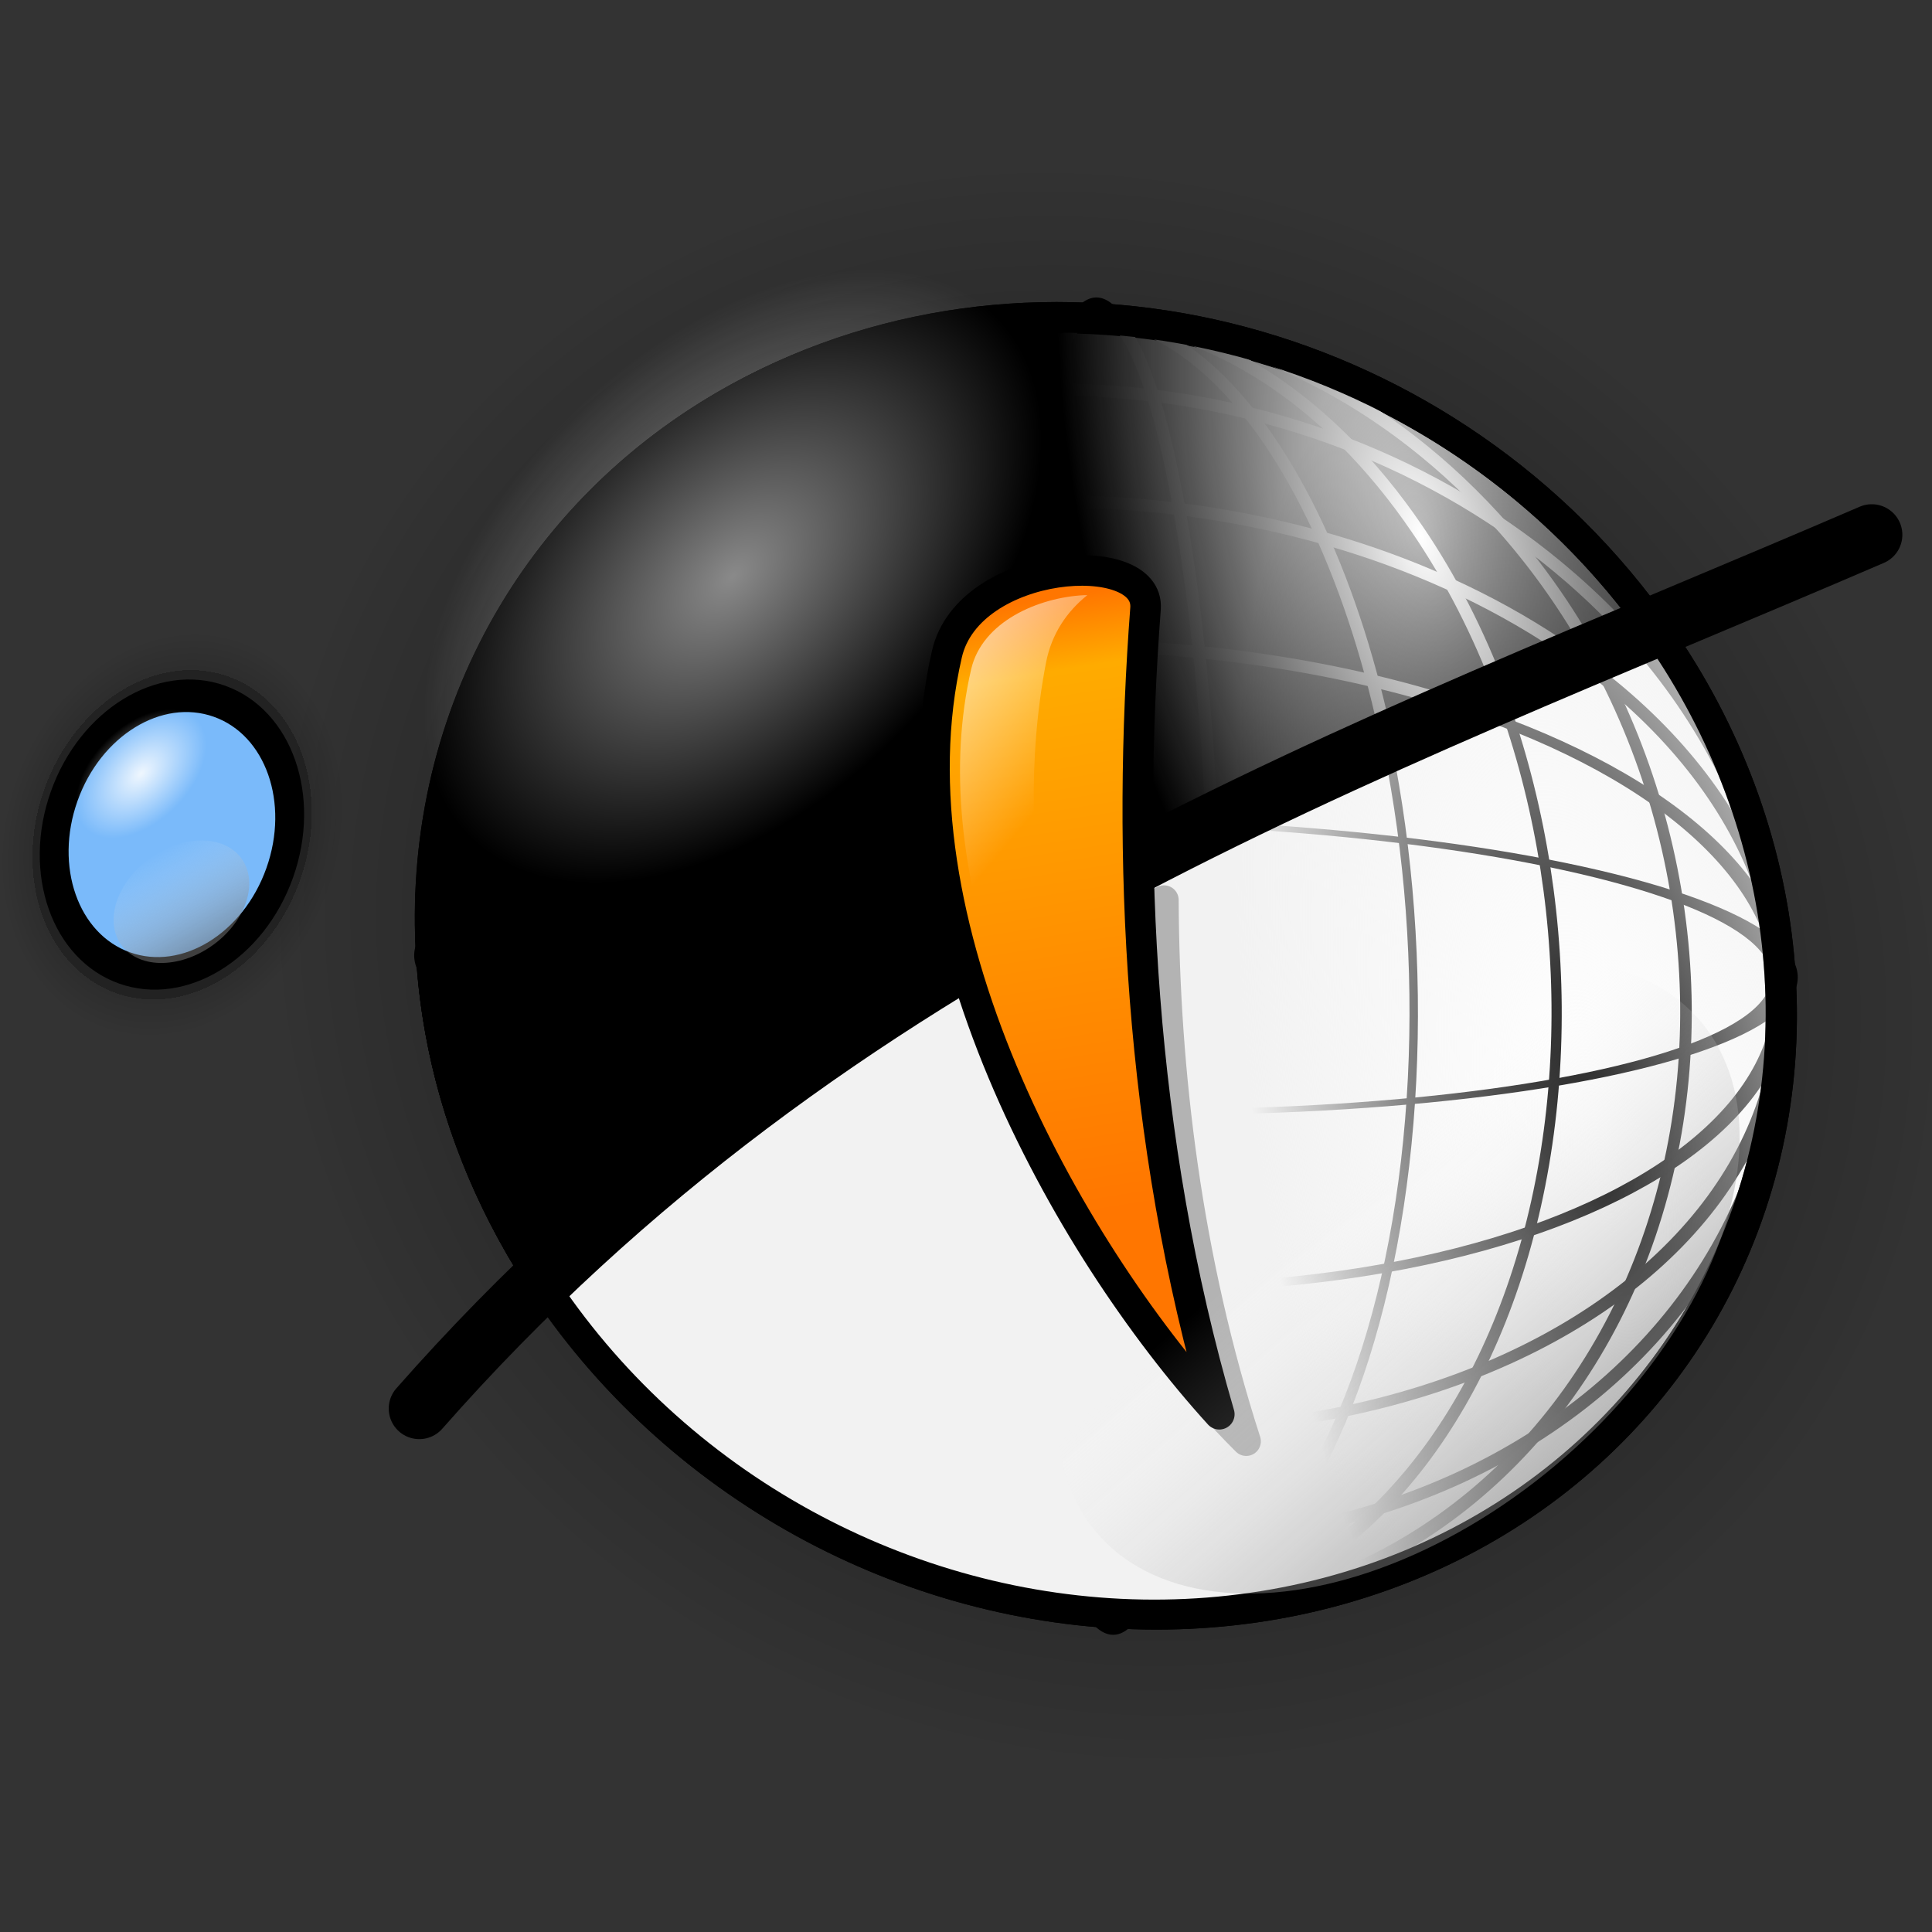 <?xml version="1.0" encoding="UTF-8" standalone="no"?>
<!-- Created with Inkscape (http://www.inkscape.org/) -->

<svg
   id="svg1923"
   sodipodi:version="0.32"
   inkscape:version="1.4.2 (ebf0e940d0, 2025-05-08)"
   width="173.467"
   height="173.467"
   version="1.0"
   sodipodi:docname="logo-small.svg"
   inkscape:export-filename="/home/ana/logogpulnuevo.png"
   inkscape:export-xdpi="90"
   inkscape:export-ydpi="90"
   xmlns:inkscape="http://www.inkscape.org/namespaces/inkscape"
   xmlns:sodipodi="http://sodipodi.sourceforge.net/DTD/sodipodi-0.dtd"
   xmlns:xlink="http://www.w3.org/1999/xlink"
   xmlns="http://www.w3.org/2000/svg"
   xmlns:svg="http://www.w3.org/2000/svg"
   xmlns:rdf="http://www.w3.org/1999/02/22-rdf-syntax-ns#"
   xmlns:cc="http://creativecommons.org/ns#"
   xmlns:dc="http://purl.org/dc/elements/1.1/">
  <rect width="100%" height="100%" fill="#333333" stroke="none"/>
  <defs
     id="defs1926">
    <linearGradient
       id="linearGradient4846">
      <stop
         style="stop-color:black;stop-opacity:1;"
         offset="0"
         id="stop4868" />
      <stop
         id="stop4884"
         offset="0"
         style="stop-color:black;stop-opacity:0.749;" />
      <stop
         style="stop-color:black;stop-opacity:0.718;"
         offset="0"
         id="stop4906" />
      <stop
         style="stop-color:black;stop-opacity:0.686;"
         offset="0"
         id="stop4894" />
      <stop
         id="stop4902"
         offset="0"
         style="stop-color:black;stop-opacity:0.655;" />
      <stop
         style="stop-color:black;stop-opacity:0.624;"
         offset="0"
         id="stop4890" />
      <stop
         id="stop4900"
         offset="0"
         style="stop-color:black;stop-opacity:0.561;" />
      <stop
         id="stop4882"
         offset="0"
         style="stop-color:black;stop-opacity:0.498;" />
      <stop
         id="stop4896"
         offset="0"
         style="stop-color:black;stop-opacity:0.341;" />
      <stop
         style="stop-color:black;stop-opacity:0.325;"
         offset="0.811"
         id="stop4904" />
      <stop
         id="stop4898"
         offset="0"
         style="stop-color:black;stop-opacity:0.122;" />
      <stop
         id="stop4878"
         offset="1"
         style="stop-color:black;stop-opacity:0;" />
    </linearGradient>
    <linearGradient
       id="linearGradient29056">
      <stop
         style="stop-color:black;stop-opacity:0;"
         offset="0"
         id="stop29058" />
      <stop
         style="stop-color:black;stop-opacity:1;"
         offset="1"
         id="stop29060" />
    </linearGradient>
    <linearGradient
       id="linearGradient25387">
      <stop
         style="stop-color:#f2f2f2;stop-opacity:0;"
         offset="0"
         id="stop25389" />
      <stop
         style="stop-color:#f2f2f2;stop-opacity:1;"
         offset="1"
         id="stop25391" />
    </linearGradient>
    <linearGradient
       id="linearGradient12765">
      <stop
         id="stop12767"
         offset="0"
         style="stop-color:black;stop-opacity:1;" />
      <stop
         id="stop12769"
         offset="1"
         style="stop-color:white;stop-opacity:0;" />
    </linearGradient>
    <linearGradient
       id="linearGradient11870">
      <stop
         id="stop11872"
         offset="0"
         style="stop-color:black;stop-opacity:1;" />
      <stop
         id="stop11874"
         offset="1"
         style="stop-color:white;stop-opacity:0;" />
    </linearGradient>
    <linearGradient
       id="linearGradient10077">
      <stop
         style="stop-color:white;stop-opacity:1;"
         offset="0"
         id="stop10079" />
      <stop
         id="stop3062"
         offset="1"
         style="stop-color:white;stop-opacity:0;" />
      <stop
         style="stop-color:white;stop-opacity:0;"
         offset="1"
         id="stop10081" />
    </linearGradient>
    <linearGradient
       id="linearGradient3740">
      <stop
         style="stop-color:#ff7600;stop-opacity:1;"
         offset="0"
         id="stop3742" />
      <stop
         id="stop3748"
         offset="0.118"
         style="stop-color:#ffab00;stop-opacity:1;" />
      <stop
         style="stop-color:#ff7600;stop-opacity:1;"
         offset="1"
         id="stop3744" />
    </linearGradient>
    <radialGradient
       inkscape:collect="always"
       xlink:href="#linearGradient4846"
       id="radialGradient9128"
       gradientUnits="userSpaceOnUse"
       gradientTransform="matrix(1,0,0,1.059,0,-2.605)"
       cx="28.212"
       cy="44.286"
       fx="28.212"
       fy="44.286"
       r="5.577" />
    <radialGradient
       inkscape:collect="always"
       xlink:href="#linearGradient4846"
       id="radialGradient9130"
       gradientUnits="userSpaceOnUse"
       cx="65.181"
       cy="57.427"
       fx="65.181"
       fy="57.427"
       r="28.242" />
    <radialGradient
       inkscape:collect="always"
       xlink:href="#linearGradient25387"
       id="radialGradient9132"
       gradientUnits="userSpaceOnUse"
       gradientTransform="matrix(0.771,-1.062,0.434,0.247,-18.736,130.544)"
       cx="70.687"
       cy="87.9"
       fx="70.687"
       fy="87.9"
       r="28.242" />
    <radialGradient
       inkscape:collect="always"
       xlink:href="#linearGradient29056"
       id="radialGradient9134"
       gradientUnits="userSpaceOnUse"
       gradientTransform="matrix(0.605,2.353,-1.129,0.29,112.8,-125.992)"
       cx="76.287"
       cy="19.487"
       fx="76.287"
       fy="19.487"
       r="25.538" />
    <radialGradient
       inkscape:collect="always"
       xlink:href="#linearGradient10077"
       id="radialGradient9136"
       gradientUnits="userSpaceOnUse"
       cx="65.181"
       cy="57.427"
       fx="65.181"
       fy="57.427"
       r="27.603" />
    <linearGradient
       inkscape:collect="always"
       xlink:href="#linearGradient3740"
       id="linearGradient9138"
       gradientUnits="userSpaceOnUse"
       gradientTransform="matrix(2.196,0,0,2.196,-37.045,-7.456)"
       x1="62.861"
       y1="33.071"
       x2="66.782"
       y2="57.927" />
    <linearGradient
       inkscape:collect="always"
       xlink:href="#linearGradient10077"
       id="linearGradient9140"
       gradientUnits="userSpaceOnUse"
       gradientTransform="matrix(2.196,0,0,2.196,-38.574,-10.258)"
       x1="55.323"
       y1="35.739"
       x2="64.021"
       y2="43.061" />
    <linearGradient
       inkscape:collect="always"
       xlink:href="#linearGradient11870"
       id="linearGradient9142"
       gradientUnits="userSpaceOnUse"
       x1="84.825"
       y1="-3.401"
       x2="58.616"
       y2="68.082" />
    <linearGradient
       inkscape:collect="always"
       xlink:href="#linearGradient12765"
       id="linearGradient9144"
       gradientUnits="userSpaceOnUse"
       x1="21.056"
       y1="31.401"
       x2="30.477"
       y2="49.741" />
    <radialGradient
       inkscape:collect="always"
       xlink:href="#linearGradient10077"
       id="radialGradient9146"
       gradientUnits="userSpaceOnUse"
       cx="65.181"
       cy="57.427"
       fx="65.181"
       fy="57.427"
       r="27.603" />
  </defs>
  <sodipodi:namedview
     inkscape:window-height="816"
     inkscape:window-width="1406"
     inkscape:pageshadow="2"
     inkscape:pageopacity="0.0"
     guidetolerance="10.0"
     gridtolerance="10.0"
     objecttolerance="10.0"
     borderopacity="1.0"
     bordercolor="#666666"
     pagecolor="#ffffff"
     id="base"
     inkscape:zoom="1.5241936"
     inkscape:cx="74.465606"
     inkscape:cy="58.06349"
     inkscape:window-x="26"
     inkscape:window-y="23"
     inkscape:current-layer="svg1923"
     width="200px"
     height="200px"
     inkscape:showpageshadow="2"
     inkscape:pagecheckerboard="0"
     inkscape:deskcolor="#d1d1d1"
     inkscape:window-maximized="0" />
  <g
     id="g9045"
     transform="translate(-9.363,-11.043)">
    <g
       id="g5018">
      <ellipse
         transform="matrix(2.538,0.902,-1.054,2.966,-0.1,-70.829)"
         id="path4908"
         style="fill:url(#radialGradient9128);fill-opacity:1;stroke:none;stroke-width:1.379;stroke-linecap:round;stroke-linejoin:round;stroke-miterlimit:4;stroke-dasharray:none;stroke-dashoffset:0;stroke-opacity:1"
         cx="28.212"
         cy="44.286"
         rx="5.577"
         ry="5.905" />
      <circle
         style="fill:url(#radialGradient9130);fill-opacity:1;stroke:none;stroke-width:1.277;stroke-linecap:round;stroke-miterlimit:4;stroke-dasharray:none;stroke-dashoffset:0;stroke-opacity:1"
         id="path3959"
         transform="matrix(1.852,-1.734,1.947,1.909,-123.894,101.152)"
         cx="65.181"
         cy="57.427"
         r="27.603" />
      <circle
         transform="matrix(1.514,-1.417,1.592,1.561,-81.453,100.536)"
         id="path3072"
         style="fill:#ffffff;fill-opacity:1;stroke:#000000;stroke-width:1.277;stroke-linecap:round;stroke-miterlimit:4;stroke-dasharray:none;stroke-dashoffset:0;stroke-opacity:1"
         cx="65.181"
         cy="57.427"
         r="27.603" />
      <path
         sodipodi:nodetypes="csccc"
         id="path27284"
         d="M 57.698,125.671 C 39.546,97.482 47.64,62.108 75.766,46.71 102.766,31.928 138.349,40.651 157.437,66.731 138.627,74.023 121.346,83.353 103.046,92.683 85.553,103.509 72.135,113.316 57.698,125.671 Z"
         style="fill:#000000;fill-opacity:1;stroke:#000000;stroke-width:2.745;stroke-linecap:round;stroke-miterlimit:4;stroke-dasharray:none;stroke-dashoffset:0;stroke-opacity:1" />
      <g
         id="g20863"
         transform="matrix(2.196,0,0,2.196,163.869,-3.731)"
         style="stroke:#000000;stroke-opacity:1">
        <circle
           style="fill:none;fill-opacity:1;fill-rule:nonzero;stroke:#000000;stroke-width:0.511;stroke-linecap:round;stroke-miterlimit:4;stroke-dasharray:none;stroke-dashoffset:0;stroke-opacity:1"
           id="path15517"
           transform="matrix(0.689,-0.645,0.725,0.711,-111.705,47.477)"
           cx="65.181"
           cy="57.427"
           r="27.603" />
        <circle
           transform="matrix(0.592,-0.646,0.622,0.711,-99.434,47.478)"
           id="path17303"
           style="fill:none;fill-opacity:1;fill-rule:nonzero;stroke:#000000;stroke-width:0.551;stroke-linecap:round;stroke-miterlimit:4;stroke-dasharray:none;stroke-dashoffset:0;stroke-opacity:1"
           cx="65.181"
           cy="57.427"
           r="27.603" />
        <circle
           style="fill:none;fill-opacity:1;fill-rule:nonzero;stroke:#000000;stroke-width:0.624;stroke-linecap:round;stroke-miterlimit:4;stroke-dasharray:none;stroke-dashoffset:0;stroke-opacity:1"
           id="path17307"
           transform="matrix(0.461,-0.647,0.485,0.712,-83.084,47.479)"
           cx="65.181"
           cy="57.427"
           r="27.603" />
        <circle
           transform="matrix(0.315,-0.648,0.331,0.713,-64.709,47.481)"
           id="path17309"
           style="fill:none;fill-opacity:1;fill-rule:nonzero;stroke:#000000;stroke-width:0.754;stroke-linecap:round;stroke-miterlimit:4;stroke-dasharray:none;stroke-dashoffset:0;stroke-opacity:1"
           cx="65.181"
           cy="57.427"
           r="27.603" />
        <circle
           style="fill:none;fill-opacity:1;fill-rule:nonzero;stroke:#000000;stroke-width:1.254;stroke-linecap:round;stroke-miterlimit:4;stroke-dasharray:none;stroke-dashoffset:0;stroke-opacity:1"
           id="path18196"
           transform="matrix(0.113,-0.651,0.119,0.717,-39.387,47.487)"
           cx="65.181"
           cy="57.427"
           r="27.603" />
        <circle
           transform="matrix(0.69,-0.574,0.725,0.632,-111.749,47.337)"
           id="path19970"
           style="fill:none;fill-opacity:1;fill-rule:nonzero;stroke:#000000;stroke-width:0.542;stroke-linecap:round;stroke-miterlimit:4;stroke-dasharray:none;stroke-dashoffset:0;stroke-opacity:1"
           cx="65.181"
           cy="57.427"
           r="27.603" />
        <circle
           style="fill:none;fill-opacity:1;fill-rule:nonzero;stroke:#000000;stroke-width:0.603;stroke-linecap:round;stroke-miterlimit:4;stroke-dasharray:none;stroke-dashoffset:0;stroke-opacity:1"
           id="path19972"
           transform="matrix(0.69,-0.462,0.726,0.509,-111.825,47.121)"
           cx="65.181"
           cy="57.427"
           r="27.603" />
        <circle
           transform="matrix(0.691,-0.319,0.727,0.352,-111.936,46.842)"
           id="path19974"
           style="fill:none;fill-opacity:1;fill-rule:nonzero;stroke:#000000;stroke-width:0.725;stroke-linecap:round;stroke-miterlimit:4;stroke-dasharray:none;stroke-dashoffset:0;stroke-opacity:1"
           cx="65.181"
           cy="57.427"
           r="27.603" />
        <circle
           style="fill:none;fill-opacity:1;fill-rule:nonzero;stroke:#000000;stroke-width:1.075;stroke-linecap:round;stroke-miterlimit:4;stroke-dasharray:none;stroke-dashoffset:0;stroke-opacity:1"
           id="path19976"
           transform="matrix(0.693,-0.145,0.728,0.16,-112.116,46.503)"
           cx="65.181"
           cy="57.427"
           r="27.603" />
      </g>
      <circle
         style="fill:url(#radialGradient9132);fill-opacity:1;stroke:#000000;stroke-width:1.277;stroke-linecap:round;stroke-miterlimit:4;stroke-dasharray:none;stroke-dashoffset:0;stroke-opacity:1"
         id="path1932"
         transform="matrix(1.514,-1.417,1.592,1.561,-81.453,100.536)"
         cx="65.181"
         cy="57.427"
         r="27.603" />
      <g
         id="g27273"
         transform="matrix(2.196,0,0,2.196,-27.407,-172.313)"
         style="stroke:#ffffff;stroke-opacity:1">
        <path
           id="path26346"
           d="m 38.897,135.916 c -6.926,-10.522 -5.982,-24.097 3.046,-32.548 10.504,-9.833 27.993,-9.026 39.038,1.801 h -2e-6 c 1.272,1.247 2.404,2.573 3.394,3.958"
           style="fill:none;fill-opacity:1;fill-rule:nonzero;stroke:#ffffff;stroke-width:0.5;stroke-linecap:round;stroke-miterlimit:4;stroke-dasharray:none;stroke-dashoffset:0;stroke-opacity:1" />
        <path
           id="path26351"
           d="m 41.069,133.787 c -4.709,-10.176 -3.522,-22.54 3.711,-30.436 9.015,-9.841 24.025,-9.034 33.504,1.803 h -3e-6 c 1.374,1.571 2.558,3.267 3.548,5.049"
           style="fill:none;fill-opacity:1;fill-rule:nonzero;stroke:#ffffff;stroke-width:0.5;stroke-linecap:round;stroke-miterlimit:4;stroke-dasharray:none;stroke-dashoffset:0;stroke-opacity:1" />
        <path
           id="path26356"
           d="m 44.731,130.799 c -2.517,-9.533 -1.27,-20.329 3.828,-27.473 7.031,-9.854 18.737,-9.045 26.13,1.805 h 2e-6 c 1.383,2.029 2.517,4.266 3.401,6.627"
           style="fill:none;fill-opacity:1;fill-rule:nonzero;stroke:#ffffff;stroke-width:0.5;stroke-linecap:round;stroke-miterlimit:4;stroke-dasharray:none;stroke-dashoffset:0;stroke-opacity:1" />
        <path
           id="path26366"
           d="m 49.644,126.959 c -0.899,-8.499 0.142,-17.459 3.162,-23.666 4.801,-9.87 12.795,-9.06 17.844,1.808 h -3e-6 c 1.233,2.654 2.176,5.663 2.829,8.839"
           style="fill:none;fill-opacity:1;fill-rule:nonzero;stroke:#ffffff;stroke-width:0.5;stroke-linecap:round;stroke-miterlimit:4;stroke-dasharray:none;stroke-dashoffset:0;stroke-opacity:1" />
        <path
           id="path26371"
           d="m 57.412,122.044 c -0.045,-6.951 0.368,-13.801 1.247,-18.843 1.728,-9.916 4.606,-9.103 6.424,1.817 h 2e-6 c 0.6,3.603 1.009,7.859 1.227,12.301"
           style="fill:none;fill-opacity:1;fill-rule:nonzero;stroke:#ffffff;stroke-width:0.5;stroke-linecap:round;stroke-miterlimit:4;stroke-dasharray:none;stroke-dashoffset:0;stroke-opacity:1" />
        <path
           id="path26361"
           d="m 39.521,135.304 c -7.614,-9.46 -6.888,-22.025 2.412,-29.761 10.509,-8.742 28.007,-8.025 39.058,1.601 h -3e-6 c 0.876,0.763 1.686,1.56 2.428,2.384"
           style="fill:none;fill-opacity:1;fill-rule:nonzero;stroke:#ffffff;stroke-width:0.5;stroke-linecap:round;stroke-miterlimit:4;stroke-dasharray:none;stroke-dashoffset:0;stroke-opacity:1" />
        <path
           id="path26376"
           d="m 40.746,134.072 c -8.918,-7.729 -8.619,-18.589 1.169,-25.147 10.518,-7.046 28.032,-6.468 39.092,1.291 h -3e-6 c 0.096,0.067 0.191,0.135 0.285,0.203"
           style="fill:none;fill-opacity:1;fill-rule:nonzero;stroke:#ffffff;stroke-width:0.5;stroke-linecap:round;stroke-miterlimit:4;stroke-dasharray:none;stroke-dashoffset:0;stroke-opacity:1" />
        <path
           id="path25441"
           d="m 43.289,131.999 c -0.14,-0.065 -0.279,-0.131 -0.417,-0.198 -11.075,-5.36 -11.515,-13.662 -0.983,-18.53 9.243,-4.272 23.879,-4.487 34.809,-0.853"
           style="fill:none;fill-opacity:1;fill-rule:nonzero;stroke:#ffffff;stroke-width:0.5;stroke-linecap:round;stroke-miterlimit:4;stroke-dasharray:none;stroke-dashoffset:0;stroke-opacity:1" />
        <path
           id="path25443"
           d="m 48.321,127.944 c -1.948,-0.266 -3.794,-0.585 -5.489,-0.957 -11.097,-2.434 -11.539,-6.204 -0.985,-8.415 6.572,-1.377 15.867,-1.826 24.624,-1.381"
           style="fill:none;fill-opacity:1;fill-rule:nonzero;stroke:#ffffff;stroke-width:0.5;stroke-linecap:round;stroke-miterlimit:4;stroke-dasharray:none;stroke-dashoffset:0;stroke-opacity:1" />
      </g>
      <path
         style="fill:url(#radialGradient9134);fill-opacity:1;stroke:#000000;stroke-width:2.745;stroke-linecap:round;stroke-miterlimit:4;stroke-dasharray:none;stroke-dashoffset:0;stroke-opacity:1"
         d="M 57.698,125.671 C 39.546,97.482 47.64,62.108 75.766,46.71 102.766,31.928 138.349,40.651 157.437,66.731 138.627,74.023 121.346,83.353 103.046,92.683 85.553,103.509 72.135,113.316 57.698,125.671 Z"
         id="path2832"
         sodipodi:nodetypes="csccc" />
      <path
         sodipodi:nodetypes="cc"
         id="path2834"
         d="M 47.01,137.512 C 84.368,95.06 130.895,79.098 177.423,59.061"
         style="fill:none;fill-opacity:0.75;fill-rule:evenodd;stroke:#000000;stroke-width:5.49;stroke-linecap:round;stroke-linejoin:miter;stroke-miterlimit:4;stroke-dasharray:none;stroke-opacity:1" />
      <ellipse
         style="fill:#7abafa;fill-opacity:1;stroke:#000000;stroke-width:1.379;stroke-linecap:round;stroke-linejoin:round;stroke-miterlimit:4;stroke-dasharray:none;stroke-dashoffset:0;stroke-opacity:1"
         id="path3752"
         transform="matrix(1.735,0.617,-0.721,2.028,7.783,-21.243)"
         cx="28.212"
         cy="44.286"
         rx="5.577"
         ry="5.905" />
      <circle
         transform="matrix(0.632,-0.975,0.782,0.215,-10.949,113.998)"
         id="path8295"
         style="opacity:0.54;fill:url(#radialGradient9136);fill-opacity:1;stroke:none;stroke-width:1.277;stroke-linecap:round;stroke-miterlimit:4;stroke-dasharray:none;stroke-dashoffset:0;stroke-opacity:1"
         cx="65.181"
         cy="57.427"
         r="27.603" />
      <path
         style="fill:#b3b3b3;fill-opacity:1;fill-rule:evenodd;stroke:#b3b3b3;stroke-width:2.627;stroke-linecap:round;stroke-linejoin:round;stroke-miterlimit:4;stroke-dasharray:none;stroke-opacity:1"
         d="m 113.877,91.849 c -3.61,1.683 -7.157,3.432 -10.828,5.129 -1.964,1.102 -3.856,2.169 -5.725,3.253 4.062,15.661 14.556,30.878 23.933,40.222 -5.292,-16.408 -7.308,-33.113 -7.38,-48.604 z"
         id="path12771" />
      <path
         style="fill:url(#linearGradient9138);fill-opacity:1;fill-rule:evenodd;stroke:#000000;stroke-width:2.745;stroke-linecap:round;stroke-linejoin:round;stroke-miterlimit:4;stroke-dasharray:none;stroke-opacity:1"
         d="M 118.839,138.022 C 105.084,122.909 88.823,93.835 94.386,69.759 c 1.975,-8.546 18.251,-9.615 17.83,-4.075 -1.66,21.82 -0.679,47.377 6.623,72.338 z"
         id="path2853"
         sodipodi:nodetypes="cssc" />
      <path
         style="fill:url(#linearGradient9140);fill-opacity:1;fill-rule:evenodd;stroke:none;stroke-width:1.25;stroke-linecap:round;stroke-linejoin:round;stroke-miterlimit:4;stroke-dasharray:none;stroke-opacity:1"
         d="m 106.716,64.48 c -4.135,0.205 -9.168,2.377 -10.157,6.657 -4.06,17.569 4.911,38.11 15.03,52.365 -7.081,-16.555 -11.619,-35.826 -8.304,-52.983 0.496,-2.568 1.888,-4.594 3.706,-6.039 -0.096,0.003 -0.178,-0.005 -0.275,0 z"
         id="path10085" />
      <circle
         style="fill:url(#linearGradient9142);fill-opacity:1;stroke:none;stroke-width:1.277;stroke-linecap:round;stroke-miterlimit:4;stroke-dasharray:none;stroke-dashoffset:0;stroke-opacity:1"
         id="path10981"
         transform="matrix(-0.717,0.999,-0.847,-0.252,230.302,75.041)"
         cx="65.181"
         cy="57.427"
         r="27.603" />
      <ellipse
         style="fill:url(#linearGradient9144);fill-opacity:1;stroke:none;stroke-width:1.379;stroke-linecap:round;stroke-linejoin:round;stroke-miterlimit:4;stroke-dasharray:none;stroke-dashoffset:0;stroke-opacity:1"
         id="path11876"
         transform="matrix(-1.083,0.172,0.129,-0.917,50.492,127.762)"
         inkscape:transform-center-x="1.1701134"
         cx="28.212"
         cy="44.286"
         rx="5.577"
         ry="5.905" />
      <circle
         style="opacity:0.88;fill:url(#radialGradient9146);fill-opacity:1;stroke:none;stroke-width:1.277;stroke-linecap:round;stroke-miterlimit:4;stroke-dasharray:none;stroke-dashoffset:0;stroke-opacity:1"
         id="path3068"
         transform="matrix(0.133,-0.205,0.165,0.045,3.884,91.286)"
         cx="65.181"
         cy="57.427"
         r="27.603" />
    </g>
    <g
       transform="translate(-2.363,0.087)"
       id="g8515" />
  </g>
</svg>
